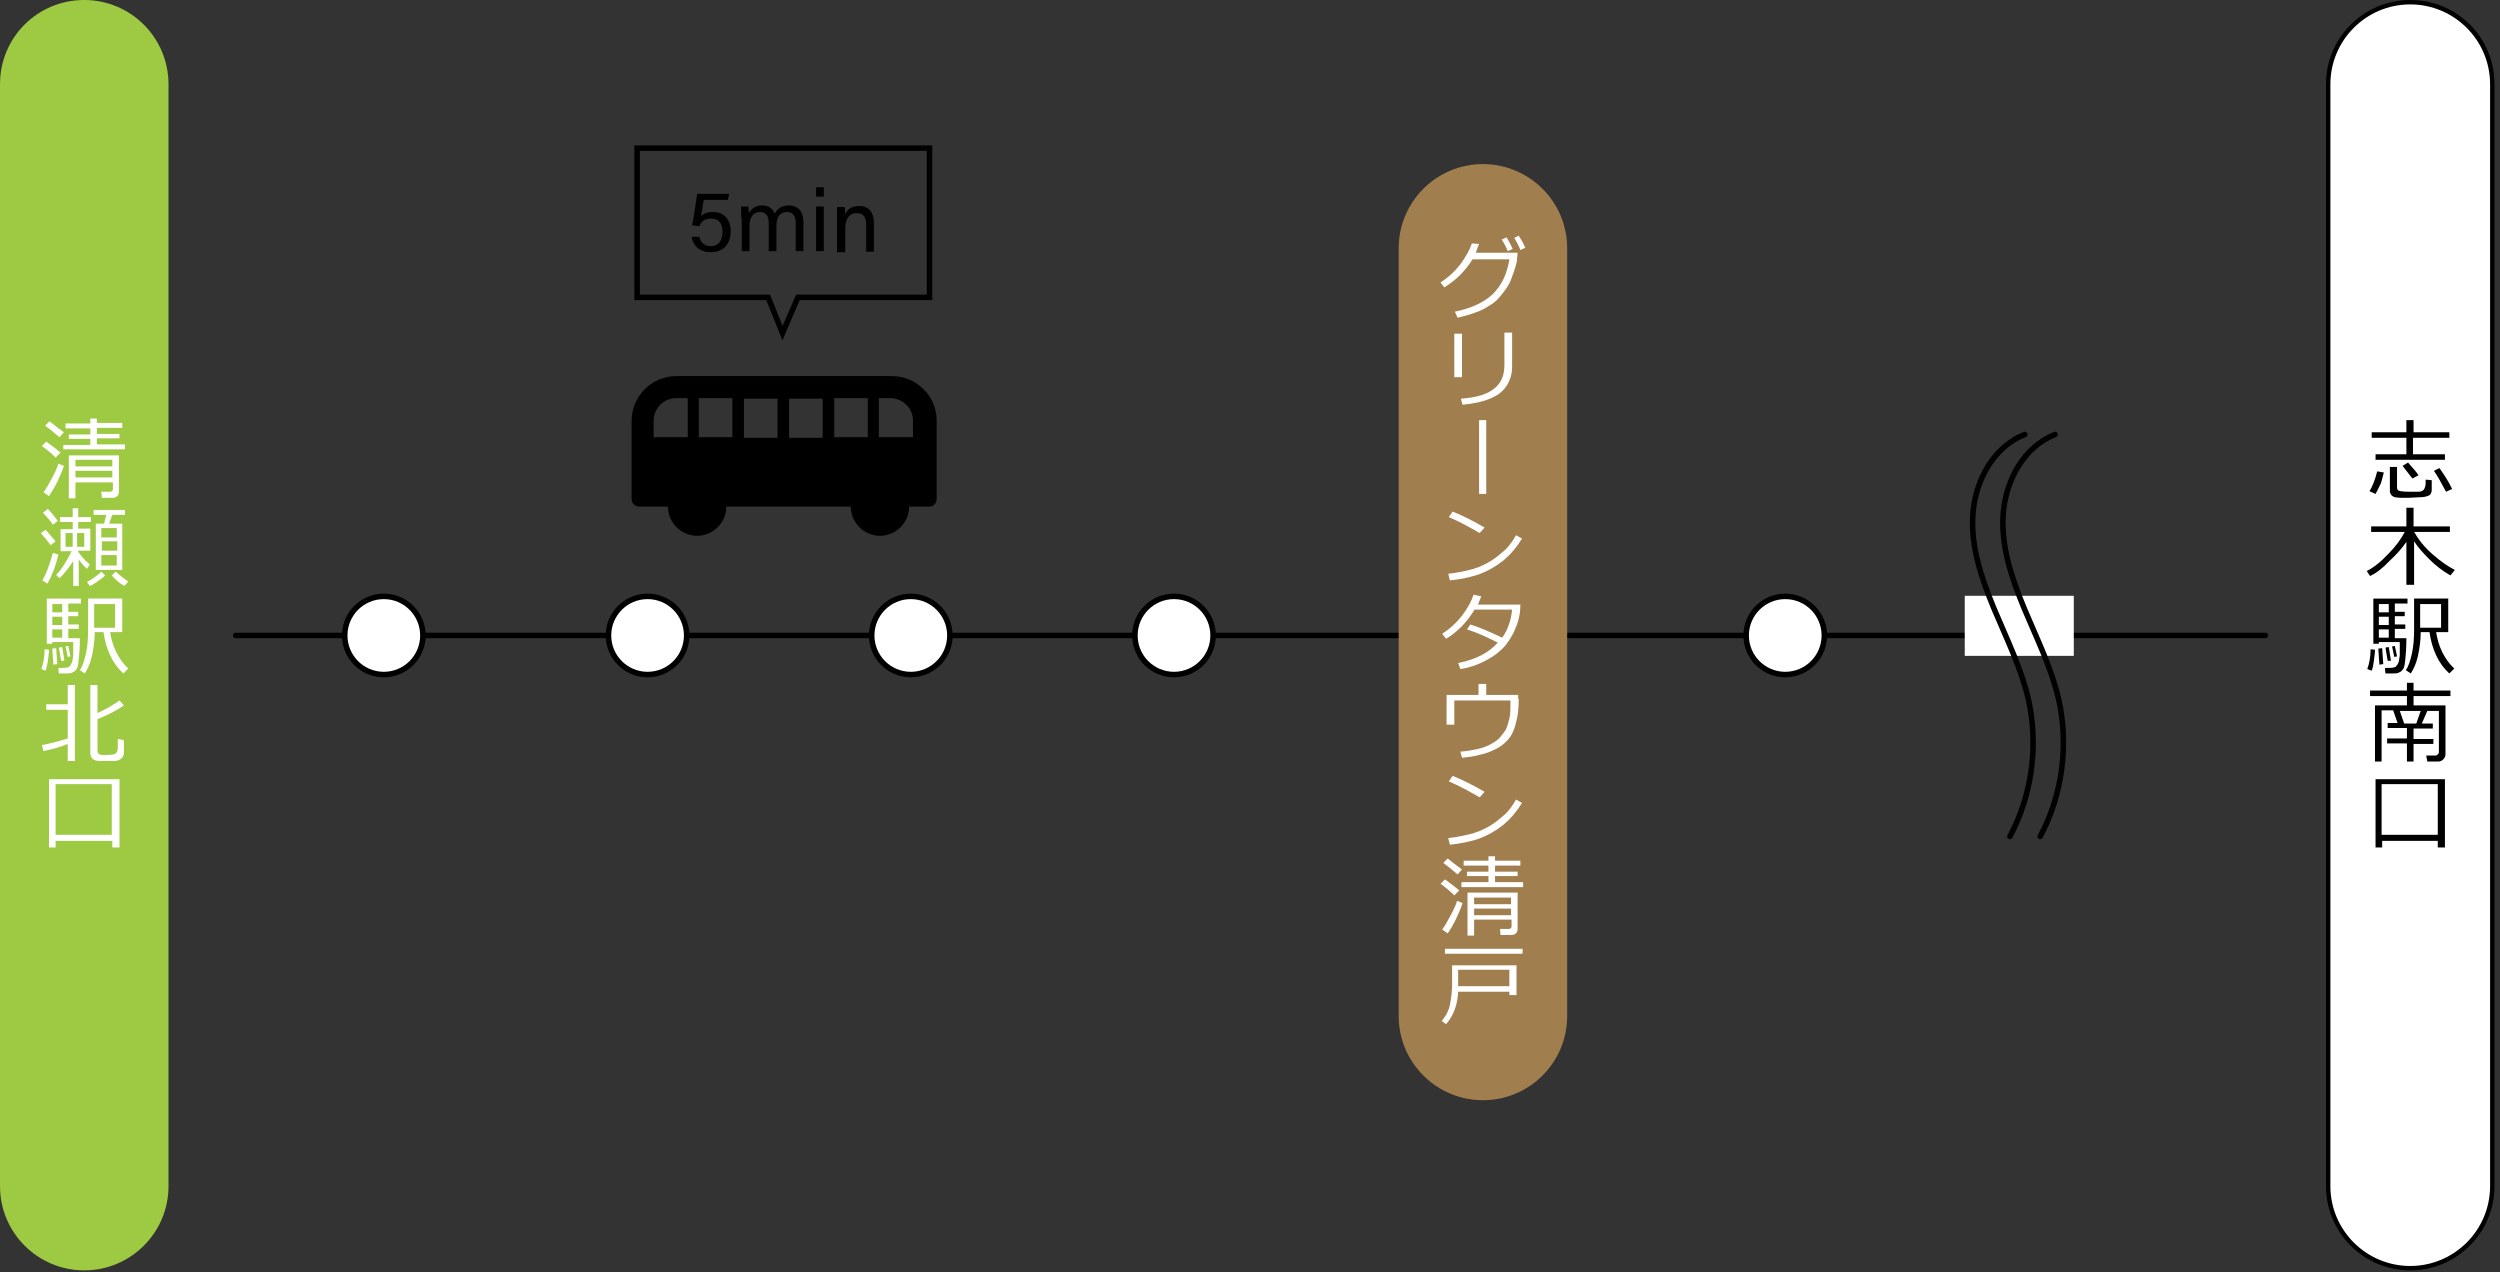 <svg version="1.1" id="レイヤー_1" xmlns="http://www.w3.org/2000/svg" x="0" y="0" viewBox="0 0 454 231" xml:space="preserve"><rect x="0" y="0" width="454" height="231" fill="#333333" stroke="none"/><style>.st0{fill:none;stroke-linecap:round}.st0,.st1{stroke:#000;stroke-miterlimit:10}.st1,.st3{fill:#fff}</style><path class="st0" d="M42.8 115.4h368.6"/><circle class="st1" cx="69.7" cy="115.4" r="7.1"/><circle class="st1" cx="117.6" cy="115.4" r="7.1"/><circle class="st1" cx="165.4" cy="115.4" r="7.1"/><circle class="st1" cx="213.2" cy="115.4" r="7.1"/><circle class="st1" cx="324.2" cy="115.4" r="7.1"/><path d="M269.3 199.8c-8.4 0-15.3-6.8-15.3-15.3V45.1c0-8.4 6.8-15.3 15.3-15.3 8.4 0 15.3 6.8 15.3 15.3v139.4c0 8.5-6.9 15.3-15.3 15.3z" fill="#a17e4e"/><path class="st3" d="M268.6 44.3c-.2.5-.4 1-.6 1.6h7.6l-.1 1.1c0 .3-.1.9-.4 1.8-.2.6-.4 1.2-.6 1.7-.2.6-.5 1.2-.9 1.8-.4.6-.9 1.2-1.4 1.8-.5.6-1.2 1.1-1.9 1.5-.7.5-1.6.9-2.5 1.2-1 .4-2 .6-3.1.9l-.5-1.1c3-.6 5.3-1.7 6.9-3.2 1.6-1.6 2.6-3.7 3-6.3h-6.7c-.6 1-1.4 2-2.3 2.9-.9.9-1.9 1.6-2.8 2.2l-.7-.9c1.4-.9 2.6-2 3.6-3.3 1-1.4 1.7-2.6 2.1-3.8l1.3.1zm6.1.9l-.9.4c-.3-.8-.7-1.5-1.1-2.1l.9-.4c.4.7.8 1.4 1.1 2.1zm2.3-.2l-.9.4c-.3-.8-.7-1.5-1.1-2.2l.8-.4c.4.6.8 1.3 1.2 2.2zM265.5 68.5h-1.4v-7.9h1.4v7.9zm9.1-1.9c0 1.2-.3 2.3-.9 3.3-.6 1-1.5 1.8-2.9 2.4-1.3.6-3.1 1-5.2 1.2l-.3-1.1c2.8-.2 4.8-.8 6-1.8 1.3-1 1.9-2.4 1.9-4.3v-5.9h1.4v6.2zM269.9 76.3v13.4h-1.3V76.3h1.3zM276.4 97.8c-.9 1.5-2 2.8-3.4 4-1.4 1.1-2.8 1.9-4.4 2.5-1.5.5-3.3.9-5.3 1.1l-.3-1.2c1.7-.2 3.2-.5 4.6-.9 1.3-.4 2.5-1 3.4-1.6.9-.6 1.7-1.3 2.4-1.9.6-.6 1.3-1.5 1.9-2.6l1.1.6zm-6.8-2l-.9 1c-1.9-1.1-3.7-2.1-5.6-2.9l.7-1c2 .8 3.9 1.8 5.8 2.9zM269 108.3l-.6 1.5h7.7c0 .8-.1 1.3-.1 1.6-.2 1-.4 1.9-.8 2.7-.3.8-.8 1.7-1.3 2.4-.5.8-1.2 1.5-2.1 2.2s-1.8 1.2-2.9 1.7c-1.1.5-2.3.9-3.7 1.1l-.4-1.1c3.1-.6 5.5-1.8 7.2-3.7-1.6-.8-3.4-1.7-5.6-2.4l.6-.9c1.6.5 3.5 1.3 5.8 2.4 1-1.4 1.6-3.1 1.8-5.1h-6.8c-.7 1.1-1.5 2.2-2.4 3.1-.9.9-1.9 1.7-2.8 2.2l-.7-.9c1.4-.9 2.6-2 3.6-3.3 1-1.3 1.7-2.6 2.1-3.8l1.4.3zM275.8 126.9c0 1.4-.1 2.6-.3 3.5-.2.9-.4 1.7-.7 2.4-.3.7-.7 1.3-1.2 1.8s-1.1 1-1.9 1.4c-.8.4-1.7.8-2.7 1-1 .3-2.2.5-3.5.6l-.3-1.1c1.3-.1 2.3-.3 3.2-.5.9-.2 1.7-.5 2.4-.9s1.3-.8 1.6-1.2c.5-.6.9-1.1 1.1-1.5.2-.4.4-1.1.6-1.9.2-.8.2-1.7.2-2.8v-.5h-10.2v4.4h-1.4v-5.4h5.8v-2h1.4v2h5.8v.7zM276.4 145.8c-.9 1.5-2 2.8-3.4 4-1.4 1.1-2.8 1.9-4.4 2.5-1.5.5-3.3.9-5.3 1.1l-.3-1.2c1.7-.2 3.2-.5 4.6-.9 1.3-.4 2.5-1 3.4-1.6.9-.6 1.7-1.3 2.4-1.9.6-.6 1.3-1.5 1.9-2.6l1.1.6zm-6.8-2l-.9 1c-1.9-1.1-3.7-2.1-5.6-2.9l.7-1c2 .8 3.9 1.8 5.8 2.9zM264.1 162.6c-.7-.7-1.5-1.4-2.5-2.1l.8-.8c1 .7 1.9 1.4 2.6 2l-.9.9zm-1.2 6.9l-1-.7c.4-.5.9-1.4 1.5-2.5s1-2 1.2-2.7l1 .4c-.2.7-.6 1.6-1.1 2.7s-1.1 2.1-1.6 2.8zm1.8-10.7c-.9-.8-1.8-1.5-2.6-2.1l.8-.8c.6.5 1.5 1.2 2.6 2l-.8.9zm.7 2.3v-.9h4.9v-1.1h-3.9v-.8h3.9v-1.1h-4.5v-.9h4.5v-.8h1.2v.8h4.6v.9h-4.6v1.1h4.1v.8h-4.1v1.1h5.1v.9h-11.2zm9 5.9h-6.7v2.9h-1.2v-7.8h9.1v6.6c0 .3-.1.6-.3.8-.2.2-.5.3-.9.3h-1.9l-.1-1.1h1.5c.2 0 .3 0 .4-.1.1-.1.2-.2.2-.3V167zm0-2.9V163h-6.7v1.2h6.7zm-6.7 2.1h6.7V165h-6.7v1.2zM274.1 180.6v-.5h-9.3c-.1 2.3-.8 4.3-2.2 5.9l-.8-.6c.8-.9 1.3-1.9 1.5-2.9.2-1 .4-2.3.4-3.7v-3.5h11.7v5.4h-1.3zm-11.7-7.4v-.9h14.1v.9h-14.1zm11.7 2.9h-9.3v3h9.3v-3zM356.8 108.2h19.8v10.9h-19.8z"/><path class="st0" d="M367.7 78.9c-5.6 2.2-8.9 8.2-9.4 14.2s1.5 11.8 3.8 17.4c2.3 5.5 5 10.9 6.3 16.7 1.8 8.3.6 17.2-3.4 24.7"/><path class="st0" d="M373.2 78.9c-5.6 2.2-8.9 8.2-9.4 14.2s1.5 11.8 3.8 17.4c2.3 5.5 5 10.9 6.3 16.7 1.8 8.3.6 17.2-3.4 24.7"/><g><path class="st3" d="M437.7 230.3c-8.2 0-14.9-6.7-14.9-14.9V15.3c0-8.2 6.7-14.9 14.9-14.9s14.9 6.7 14.9 14.9v200.1c.1 8.3-6.6 14.9-14.9 14.9z"/><path d="M437.7.8c8 0 14.5 6.5 14.5 14.5v200.1c0 8-6.5 14.5-14.5 14.5s-14.5-6.5-14.5-14.5V15.3c0-8 6.5-14.5 14.5-14.5m0-.8c-8.4 0-15.3 6.8-15.3 15.3v200.1c0 8.4 6.8 15.3 15.3 15.3 8.4 0 15.3-6.8 15.3-15.3V15.3C453 6.8 446.2 0 437.7 0z"/><g><path d="M431.4 89.7l-1.1-.5c.5-.8 1-2 1.4-3.6l1.2.2c-.1.5-.3 1.1-.5 1.9-.4.8-.7 1.5-1 2zm6.8-10.2v3h5.8v1h-12.6v-1h5.6v-3h-6.3v-1h6.3v-2.2h1.3v2.2h6.5v1h-6.6zm-4.2 5.3h1.3v3.7c0 .3.1.5.3.6.2.1.9.2 1.9.2h1.3c.5 0 .8 0 .9-.1.1 0 .3-.1.4-.2s.2-.3.3-.6c.1-.3.1-.7.1-1.1v-.2l1.1.1V89c0 .3-.1.5-.2.7-.1.2-.3.3-.6.4s-.7.2-1.4.2-1.3.1-2 .1H436c-.5 0-.8-.1-1-.1-.2 0-.3-.1-.5-.2s-.3-.3-.4-.5-.1-.4-.1-.7v-4.1zm4.1 2.1c-.4-.5-1-1.3-1.8-2.3l1-.6c.9 1 1.5 1.7 1.9 2.3l-1.1.6zm6.1 2.4c-.8-1.5-1.5-2.8-2.2-3.8l1-.5c1 1.4 1.8 2.7 2.3 3.8l-1.1.5zM430.4 104.6l-.6-.9c1.2-.6 2.5-1.6 3.9-3.1 1.4-1.4 2.4-2.8 3-4h-6.1v-1h6.4v-3.4h1.3v3.4h6.6v1h-6.5c.8 1.4 1.9 2.8 3.4 4.1 1.5 1.3 2.8 2.2 4 2.8l-.8 1c-1.4-.8-2.7-1.8-3.8-2.9-1.1-1.1-2.1-2.2-2.8-3.3v7.9H437v-7.8c-.8 1.2-1.9 2.4-3.1 3.5-1.2 1.3-2.4 2.2-3.5 2.7zM430.7 121.8l-.8-.3c.4-1.1.6-2.3.6-3.6l.8.1c0 .5-.1 1.1-.2 2-.1.7-.2 1.4-.4 1.8zm4.1-5.9h2.2c0 1.7-.1 3-.2 3.9-.1.9-.2 1.5-.4 1.7-.2.3-.4.5-.7.6-.3.2-.7.2-1.2.2h-1.3l-.1-1c.8 0 1.4 0 1.6-.1.2 0 .4-.1.5-.3.2-.2.3-.4.4-.7s.1-.7.2-1.2v-2.4H432v.3h-1v-8.2h6.2v.9h-2.3v1.5h1.8v.8h-1.8v1.5h1.9v.8h-1.9v1.7zm-2.7 4.8l-.2-2.9.7-.1.2 2.9-.7.1zm-.1-11v1.5h1.8v-1.5H432zm0 2.3v1.5h1.8V112H432zm0 2.3v1.5h1.8v-1.5H432zm1.6 5.7l-.4-2.4.6-.1.4 2.5h-.6zm1.2-.7l-.4-1.9.5-.1.4 1.9-.5.1zm10 3c-1-.9-1.8-2-2.4-3.3-.6-1.3-1-2.7-1.2-4.2h-1.6c0 1.5-.2 2.9-.5 4.3s-.8 2.4-1.3 3.2l-.9-.6c.5-.7.8-1.7 1.1-3 .3-1.3.4-2.8.4-4.4v-5.6h6.2v6.1h-2.2c.2 1.2.5 2.4 1.1 3.6.6 1.2 1.3 2.2 2.2 3l-.9.9zm-1.5-12.6h-3.8v4.3h3.8v-4.3zM437.1 138.2V135h-3.6v-.9h3.6v-1.9h-3.5v-.9h1.8l-.8-2.3h-2.1v9.3h-1.2v-10.2h5.8v-1.7h-6.7v-1h6.7V124h1.2v1.4h6.7v1h-6.7v1.7h5.8v8.8c0 .4-.1.7-.4 1s-.6.4-1 .4h-1.9l-.2-1.1h1.7c.2 0 .3-.1.4-.2.1-.1.2-.2.2-.4v-7.5h-2.1l-1 2.3h2v.9h-3.5v1.9h3.6v.9h-3.6v3.2h-1.2zm2.5-9.1h-3.8l.8 2.3h2.2l.8-2.3zM442.8 152.7h-10.2v1.2h-1.2v-12.4H444v12.4h-1.3v-1.2zm-10.3-1.1h10.2v-9.2h-10.2v9.2z"/></g></g><path d="M15.3 230.7c-8.4 0-15.3-6.8-15.3-15.3V15.3C0 6.8 6.8 0 15.3 0c8.4 0 15.3 6.8 15.3 15.3v200.1c0 8.5-6.9 15.3-15.3 15.3z" fill="#9ec942"/><g><path class="st3" d="M10.1 83.1c-.7-.7-1.5-1.4-2.5-2.1l.8-.8c1 .7 1.9 1.4 2.6 2l-.9.9zm-1.2 7l-1-.7c.4-.5.9-1.4 1.5-2.5s1-2 1.2-2.7l1 .4c-.2.7-.6 1.6-1.1 2.7s-1.1 2-1.6 2.8zm1.9-10.7c-.9-.8-1.8-1.5-2.6-2.1l.8-.8c.6.5 1.5 1.2 2.6 2l-.8.9zm.7 2.3v-.9h4.9v-1.1h-3.9v-.8h3.9v-1.1h-4.5v-.9h4.5V76h1.2v.8h4.6v.9h-4.6v1.1h4.1v.8h-4.1v1.1h5.1v.9H11.5zm8.9 5.9h-6.7v2.9h-1.2v-7.8h9.1v6.6c0 .3-.1.6-.3.8-.2.2-.5.3-.9.3h-1.9l-.1-1.1h1.5c.2 0 .3 0 .4-.1.1-.1.2-.2.2-.3v-1.3zm0-2.9v-1.2h-6.7v1.2h6.7zm-6.7 2h6.7v-1.2h-6.7v1.2zM9.2 99c-.5-.7-1.1-1.4-1.8-2.2l.9-.6c.7.8 1.3 1.5 1.8 2.1l-.9.7zm.4-3.7c-.2-.4-.8-1.1-1.8-2.2l.9-.7c.7.8 1.3 1.5 1.8 2.2l-.9.7zm-1 10.7l-.9-.6c.7-1.2 1.3-2.8 1.9-5l1 .3c-.5 2.2-1.2 3.9-2 5.3zm2.2-1l-.6-.6c.6-.6 1.1-1.3 1.6-2.1s.9-1.6 1.2-2.2h-2v-4h2.2v-1.3h-2.3v-.9h2.3v-1.6h1v1.6h2.3v.9h-2.3V96h2.2v4h-2.2v.2c.5.7 1.1 1.5 2.1 2.3l-.5.8c-.5-.4-1-1-1.5-1.7v4.8h-1v-4.5c-.8 1.2-1.6 2.3-2.5 3.1zm2.4-8.2h-1.3v2.5h1.3v-2.5zm2.1 0H14v2.5h1.3v-2.5zm1 9.6l-.5-.7c.9-.5 1.8-1.1 2.6-1.9l.7.7c-.4.4-.8.7-1.4 1.1-.6.4-1 .7-1.4.8zm1.1-2.9v-8.4h1.5l.4-1.6H17v-.9h5.7v.9h-2.3l-.6 1.6h2.4v8.4h-4.8zm3.8-7.6h-2.8v1.7h2.8v-1.7zm-2.7 4.1h2.8v-1.7h-2.8v1.7zm2.7.8h-2.8v1.9h2.8v-1.9zm1.4 5.6c-.8-.4-1.6-1.1-2.3-1.9l.7-.7c.8.7 1.5 1.3 2.3 1.8l-.7.8zM8.3 121.8l-.8-.3c.4-1.1.6-2.3.6-3.6l.8.1c0 .5-.1 1.1-.2 2-.1.7-.3 1.4-.4 1.8zm4-5.9h2.2c0 1.7-.1 3-.2 3.9-.1.9-.2 1.5-.4 1.7-.2.3-.4.5-.7.6-.3.2-.7.2-1.2.2h-1.3l-.1-1c.8 0 1.4 0 1.6-.1.2 0 .4-.1.5-.3.2-.2.3-.4.4-.7s.1-.7.2-1.2v-2.4H9.5v.3h-1v-8.2h6.2v.9h-2.3v1.5h1.8v.8h-1.8v1.5h1.9v.8h-1.9v1.7zm-2.6 4.8l-.2-2.9.7-.1.2 2.9-.7.1zm-.2-11v1.5h1.8v-1.5H9.5zm0 2.3v1.5h1.8V112H9.5zm0 2.3v1.5h1.8v-1.5H9.5zm1.6 5.7l-.4-2.4.6-.1.4 2.5h-.6zm1.2-.7l-.4-1.9.5-.1.4 1.9-.5.1zm10.1 3c-1-.9-1.8-2-2.4-3.3-.6-1.3-1-2.7-1.2-4.2h-1.6c0 1.5-.2 2.9-.5 4.3s-.8 2.4-1.3 3.2l-.9-.6c.5-.7.8-1.7 1.1-3 .3-1.3.4-2.8.4-4.4v-5.6h6.2v6.1H20c.2 1.2.5 2.4 1.1 3.6.6 1.2 1.3 2.2 2.2 3l-.9.9zm-1.5-12.6h-3.8v4.3h3.8v-4.3zM7.9 136.4l-.3-1.1c1.2-.2 2.8-.6 4.7-1.2v-5.2H8.4v-1h3.9v-3.5h1.3v13.8h-1.3v-3.1c-1.1.5-2.6.9-4.4 1.3zm8.6-12h1.2v5.1c1.5-.7 2.9-1.5 4-2.3l.8.9c-1.1.8-2.6 1.6-4.8 2.5v5.7c0 .2.1.4.2.6.2.2.6.2 1.4.2.9 0 1.4-.1 1.6-.2.2-.1.3-.3.4-.5.1-.2.1-1 .1-2.2l1.1.2v2.3c0 .3-.1.6-.3.9-.2.2-.5.4-.8.5-.3.1-.9.1-1.7.1h-1.6c-.6 0-1.1-.2-1.3-.4-.2-.2-.4-.6-.4-1v-12.4zM20.3 152.7H10.1v1.2H8.9v-12.4h12.8v12.4h-1.3v-1.2zm-10.2-1.1h10.2v-9.2H10.1v9.2z"/></g><path d="M122.8 68.3c-4.5 0-8.1 3.7-8.1 8.1v14.2c0 .8.6 1.4 1.4 1.4h5.2c0 2.9 2.4 5.3 5.3 5.3s5.3-2.4 5.3-5.3h22.6c0 2.9 2.4 5.3 5.3 5.3s5.3-2.4 5.3-5.3h3.6c.8 0 1.4-.6 1.4-1.4V76.4c0-4.5-3.7-8.1-8.1-8.1h-39.2zm-4.1 11.1v-3c0-2.2 1.8-4.1 4.1-4.1h2.1v7.1h-6.2zm8.2 0v-7.1h6.1v7.1h-6.1zm8.2-7h6.1v7.1h-6.1v-7.1zm8.2 0h6.1v7.1h-6.1v-7.1zm8.2 7v-7.1h6.1v7.1h-6.1zm14.3 0h-6.2v-7.1h2.1c2.2 0 4.1 1.8 4.1 4.1v3z"/><g><path d="M132.2 36.3h-4.4c-.1.8-.4 2.4-.5 3 .4-.5 1.1-.8 2.2-.8 1.9 0 3.2 1.3 3.2 3.5 0 2-1.1 3.8-3.6 3.8-1.9 0-3.2-1-3.5-2.8h1.4c.2 1 .9 1.7 2.1 1.7 1.4 0 2.1-1 2.1-2.6 0-1.4-.6-2.4-2-2.4-1.3 0-1.8.5-2.2 1.4l-1.3-.2c.3-1.4.7-4.4.9-5.7h5.8l-.2 1.1zM134.6 39.6v-2.1h1.3c0 .2.1.8.1 1.2.4-.7 1.1-1.4 2.4-1.4 1.2 0 1.9.6 2.3 1.5.4-.8 1.2-1.5 2.6-1.5 1.3 0 2.6.8 2.6 3v5.3h-1.4v-5.2c0-.9-.3-1.9-1.6-1.9s-1.9 1-1.9 2.4v4.7h-1.4v-5.1c0-1-.3-2-1.6-2s-1.9 1.1-1.9 2.6v4.5h-1.4v-6zM148.2 35.7V34h1.4v1.7h-1.4zm0 1.8h1.4v8.1h-1.4v-8.1zM152 39.6v-2h1.4c0 .2.1 1.1.1 1.3.3-.7 1-1.5 2.5-1.5s2.7.9 2.7 3.1v5.2h-1.4v-5c0-1.2-.5-2-1.7-2-1.5 0-2.1 1.2-2.1 2.8v4.3H152v-6.2z"/><path fill="none" stroke="#000" stroke-miterlimit="10" d="M168.8 26.9h-53.1V54h23.8l2.6 6.5 2.8-6.5h23.9z"/></g></svg>